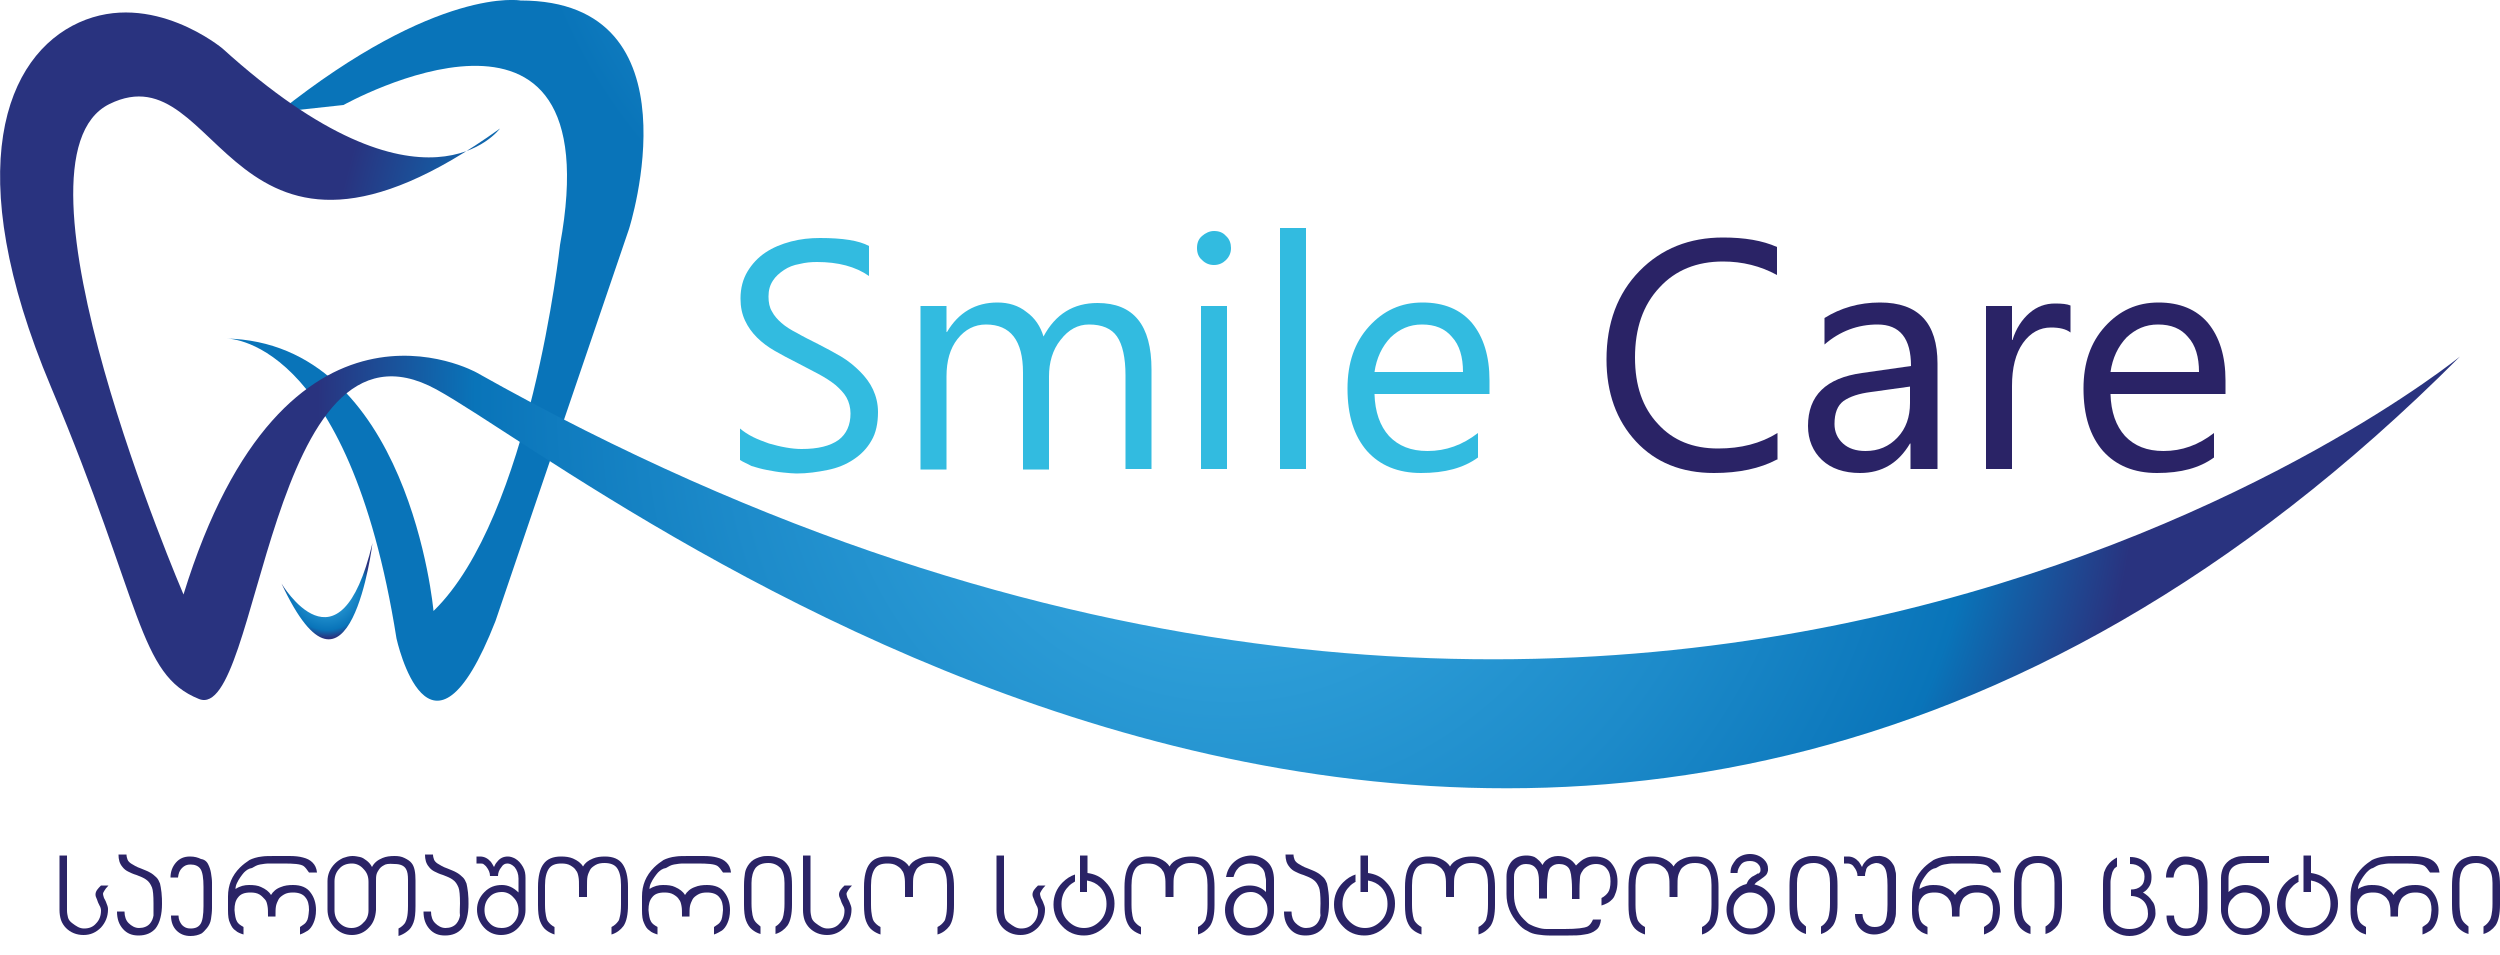 <?xml version="1.0" encoding="utf-8"?>
<!-- Generator: Adobe Illustrator 25.2.1, SVG Export Plug-In . SVG Version: 6.00 Build 0)  -->
<svg version="1.1" id="Layer_1" xmlns="http://www.w3.org/2000/svg" xmlns:xlink="http://www.w3.org/1999/xlink" x="0px" y="0px"
	 viewBox="0 0 500 191" style="enable-background:new 0 0 500 191;" xml:space="preserve">
<style type="text/css">
	.st0{fill:#59C2EF;}
	.st1{fill:#1F264B;}
	.st2{fill:#32BBE0;}
	.st3{fill:#2A2366;}
	.st4{fill:url(#SVGID_1_);}
	.st5{fill:url(#SVGID_2_);}
	.st6{fill:url(#SVGID_3_);}
</style>
<g>
	<path class="st0" d="M473.2,191"/>
	<path class="st1" d="M130.3,27"/>
	<g>
		<path class="st2" d="M148,92v-6.3c0.7,0.6,1.6,1.2,2.6,1.7c1,0.5,2.1,0.9,3.2,1.3c1.1,0.3,2.2,0.6,3.4,0.8
			c1.1,0.2,2.2,0.3,3.1,0.3c3.3,0,5.7-0.6,7.4-1.8c1.6-1.2,2.4-3,2.4-5.3c0-1.2-0.3-2.3-0.8-3.2c-0.5-0.9-1.3-1.7-2.2-2.5
			c-1-0.8-2.1-1.5-3.4-2.2c-1.3-0.7-2.7-1.4-4.2-2.2c-1.6-0.8-3.1-1.6-4.5-2.4c-1.4-0.8-2.6-1.7-3.6-2.7c-1-1-1.8-2.1-2.4-3.4
			c-0.6-1.3-0.9-2.7-0.9-4.4c0-2.1,0.5-3.9,1.4-5.4c0.9-1.5,2.1-2.8,3.6-3.8c1.5-1,3.2-1.7,5.1-2.2c1.9-0.5,3.8-0.7,5.8-0.7
			c4.5,0,7.8,0.5,9.8,1.6v6c-2.7-1.9-6.2-2.8-10.4-2.8c-1.2,0-2.3,0.1-3.5,0.4c-1.2,0.2-2.2,0.6-3.1,1.2c-0.9,0.6-1.7,1.3-2.2,2.1
			c-0.6,0.9-0.9,1.9-0.9,3.2c0,1.2,0.2,2.2,0.7,3c0.4,0.8,1.1,1.6,1.9,2.3c0.8,0.7,1.9,1.4,3.1,2c1.2,0.7,2.6,1.4,4.2,2.2
			c1.6,0.8,3.2,1.7,4.6,2.5c1.5,0.9,2.7,1.9,3.8,3c1.1,1.1,2,2.3,2.6,3.6c0.6,1.3,1,2.8,1,4.5c0,2.2-0.4,4.2-1.3,5.7
			c-0.9,1.6-2.1,2.8-3.6,3.8c-1.5,1-3.2,1.7-5.2,2.1c-2,0.4-4,0.7-6.2,0.7c-0.7,0-1.6-0.1-2.7-0.2c-1.1-0.1-2.1-0.3-3.2-0.5
			c-1.1-0.2-2.1-0.5-3.1-0.8C149.4,92.7,148.6,92.4,148,92z"/>
		<path class="st2" d="M230.3,93.8h-5.2V75.1c0-3.6-0.6-6.2-1.7-7.8c-1.1-1.6-3-2.4-5.6-2.4c-2.2,0-4.1,1-5.7,3.1
			c-1.6,2-2.3,4.5-2.3,7.3v18.6h-5.2V74.5c0-6.4-2.5-9.6-7.4-9.6c-2.3,0-4.2,1-5.7,2.9c-1.5,1.9-2.2,4.4-2.2,7.5v18.6h-5.2V61.2h5.2
			v5.2h0.1c2.3-3.9,5.7-5.9,10.1-5.9c2.2,0,4.2,0.6,5.8,1.9c1.7,1.2,2.8,2.9,3.4,4.9c2.4-4.5,6-6.7,10.8-6.7
			c7.2,0,10.8,4.4,10.8,13.3V93.8z"/>
		<path class="st2" d="M242.8,53c-0.9,0-1.7-0.3-2.4-1c-0.7-0.6-1-1.4-1-2.4c0-1,0.3-1.8,1-2.4c0.7-0.6,1.5-1,2.4-1
			c1,0,1.8,0.3,2.4,1c0.7,0.6,1,1.5,1,2.4c0,0.9-0.3,1.7-1,2.4C244.6,52.6,243.8,53,242.8,53z M245.4,93.8h-5.2V61.2h5.2V93.8z"/>
		<path class="st2" d="M261.2,93.8H256V45.6h5.2V93.8z"/>
		<path class="st2" d="M297.9,78.8h-23c0.1,3.6,1.1,6.4,2.9,8.4c1.9,2,4.4,3,7.7,3c3.7,0,7-1.2,10.1-3.6v4.9
			c-2.9,2.1-6.6,3.1-11.4,3.1c-4.6,0-8.2-1.5-10.8-4.4c-2.6-3-3.9-7.1-3.9-12.5c0-5.1,1.4-9.2,4.3-12.4c2.9-3.2,6.4-4.8,10.7-4.8
			c4.3,0,7.6,1.4,9.9,4.1c2.3,2.8,3.5,6.6,3.5,11.5V78.8z M292.6,74.4c0-3-0.7-5.4-2.2-7c-1.4-1.7-3.4-2.5-6-2.5
			c-2.5,0-4.5,0.9-6.3,2.6c-1.7,1.8-2.8,4.1-3.2,6.9H292.6z"/>
		<path class="st3" d="M355.4,91.9c-3.4,1.8-7.6,2.7-12.6,2.7c-6.5,0-11.7-2.1-15.6-6.3c-3.9-4.2-5.9-9.7-5.9-16.4
			c0-7.3,2.2-13.2,6.6-17.7c4.4-4.5,10-6.7,16.7-6.7c4.3,0,7.9,0.6,10.8,1.9V55c-3.3-1.8-6.9-2.7-10.8-2.7c-5.2,0-9.5,1.7-12.7,5.2
			c-3.3,3.5-4.9,8.2-4.9,14c0,5.6,1.5,10,4.6,13.3c3,3.3,7,4.9,12,4.9c4.6,0,8.5-1,11.9-3.1V91.9z"/>
		<path class="st3" d="M387.3,93.8h-5.2v-5.1H382c-2.3,3.9-5.6,5.9-10,5.9c-3.2,0-5.8-0.9-7.6-2.6s-2.8-4-2.8-6.8
			c0-6.1,3.6-9.6,10.8-10.6l9.8-1.4c0-5.5-2.2-8.3-6.7-8.3c-3.9,0-7.5,1.3-10.6,4v-5.3c3.2-2,6.9-3.1,11.1-3.1
			c7.7,0,11.5,4.1,11.5,12.2V93.8z M382.1,77.3l-7.9,1.1c-2.4,0.3-4.2,0.9-5.5,1.8c-1.2,0.9-1.8,2.4-1.8,4.6c0,1.6,0.6,2.9,1.7,3.9
			c1.1,1,2.6,1.5,4.5,1.5c2.6,0,4.7-0.9,6.4-2.7c1.7-1.8,2.5-4.1,2.5-6.9V77.3z"/>
		<path class="st3" d="M414.1,66.5c-0.9-0.7-2.2-1-3.9-1c-2.2,0-4.1,1-5.6,3.1c-1.5,2.1-2.2,5-2.2,8.6v16.6h-5.2V61.2h5.2V68h0.1
			c0.7-2.3,1.9-4.1,3.4-5.4c1.5-1.3,3.2-1.9,5.1-1.9c1.4,0,2.4,0.1,3.1,0.4V66.5z"/>
		<path class="st3" d="M445.1,78.8h-23c0.1,3.6,1.1,6.4,2.9,8.4c1.9,2,4.4,3,7.7,3c3.7,0,7-1.2,10.1-3.6v4.9
			c-2.9,2.1-6.6,3.1-11.4,3.1c-4.6,0-8.2-1.5-10.8-4.4c-2.6-3-3.9-7.1-3.9-12.5c0-5.1,1.4-9.2,4.3-12.4c2.9-3.2,6.4-4.8,10.7-4.8
			c4.3,0,7.6,1.4,9.9,4.1c2.3,2.8,3.5,6.6,3.5,11.5V78.8z M439.8,74.4c0-3-0.7-5.4-2.2-7c-1.4-1.7-3.4-2.5-6-2.5
			c-2.5,0-4.5,0.9-6.3,2.6c-1.7,1.8-2.8,4.1-3.2,6.9H439.8z"/>
	</g>
	
		<radialGradient id="SVGID_1_" cx="233.088" cy="-41.782" r="108.4" gradientTransform="matrix(1.152 0 0 1.114 -55.774 9.037)" gradientUnits="userSpaceOnUse">
		<stop  offset="0" style="stop-color:#37A9E0"/>
		<stop  offset="0.228" style="stop-color:#30A1DA"/>
		<stop  offset="0.583" style="stop-color:#1D8BCA"/>
		<stop  offset="0.874" style="stop-color:#0974B9"/>
	</radialGradient>
	<path class="st4" d="M55.8,22.4l12.9-1.4c0,0,54-30.2,43.3,28c0,0-5.9,54.4-25.3,73.2c0,0-4.8-53.8-41.6-54.5c0,0,24.5-1,34.2,60
		c0,0,6.6,30.2,19.8-3.5l11.5-33.8l15.2-44.6c0,0,14.6-45.7-21.7-45.7C104.2,0.1,87.6-2.9,55.8,22.4z"/>
	<radialGradient id="SVGID_2_" cx="245.989" cy="80.064" r="182.382" gradientUnits="userSpaceOnUse">
		<stop  offset="0" style="stop-color:#37A9E0"/>
		<stop  offset="0.216" style="stop-color:#30A1DA"/>
		<stop  offset="0.552" style="stop-color:#1D8BCA"/>
		<stop  offset="0.828" style="stop-color:#0974B9"/>
		<stop  offset="1" style="stop-color:#29337F"/>
	</radialGradient>
	<path class="st5" d="M100,25.7c0,0-15.1,20.6-55.5-16c0,0-14.1-11.8-28.7-5.2s-24,29.2-5.6,72.9s17.4,57.5,29.6,62.4
		s13.8-80.4,47.5-61.9S312,251.7,492,71.3c0,0-164.2,134.1-396.7,3.2c0,0-38.3-21.5-58.6,44.4c0,0-37.4-87-14.8-98.1
		S45.4,64.9,100,25.7z"/>
	<radialGradient id="SVGID_3_" cx="65.39" cy="118.225" r="9.362" gradientUnits="userSpaceOnUse">
		<stop  offset="0" style="stop-color:#37A9E0"/>
		<stop  offset="0.216" style="stop-color:#30A1DA"/>
		<stop  offset="0.552" style="stop-color:#1D8BCA"/>
		<stop  offset="0.828" style="stop-color:#0974B9"/>
		<stop  offset="1" style="stop-color:#29337F"/>
	</radialGradient>
	<path class="st6" d="M74.5,108.6c0,0-4.6,37.3-18.2,8.1C56.3,116.7,67.9,136.3,74.5,108.6z"/>
	<g>
		<path class="st3" d="M21.2,180.4c0.1,0.3,0.2,0.5,0.3,0.8c0.1,0.3,0.1,0.5,0.1,0.7c0,1.4-0.5,2.6-1.4,3.6c-1,1-2.1,1.5-3.5,1.5
			c-1.4,0-2.6-0.5-3.5-1.4c-0.4-0.4-0.8-1-1-1.6c-0.2-0.6-0.3-1.3-0.3-2v-10.9h1.5v11c0,0.5,0.1,1,0.2,1.4c0.1,0.4,0.4,0.8,0.8,1.1
			c0.4,0.3,0.8,0.6,1.2,0.8c0.4,0.2,0.8,0.3,1.2,0.3c1,0,1.8-0.3,2.4-1c0.7-0.7,1-1.6,1-2.6c0-0.3-0.1-0.7-0.3-1
			c-0.2-0.4-0.4-0.8-0.5-1.2c-0.2-0.4-0.3-0.7-0.3-1c0-0.3,0.1-0.6,0.3-0.9c0.2-0.3,0.5-0.6,0.8-0.9h1.5c-0.4,0.4-0.7,0.8-0.8,1
			c-0.2,0.3-0.3,0.5-0.3,0.7c0,0.2,0.1,0.4,0.2,0.8C21,179.9,21.1,180.2,21.2,180.4z"/>
		<path class="st3" d="M30.7,180.7c0-1.6-0.1-2.7-0.3-3.2c-0.3-0.7-0.6-1.2-1.2-1.6c-0.4-0.3-1.1-0.6-1.9-0.9
			c-0.7-0.2-1.3-0.5-1.7-0.7c-0.4-0.2-0.8-0.5-1.1-0.9c-0.6-0.7-0.8-1.5-0.8-2.5h1.6c0,0.4,0.1,0.7,0.2,1c0.1,0.3,0.4,0.6,0.7,0.8
			c0.5,0.3,1.1,0.7,2,1c0.7,0.3,1.3,0.5,1.8,0.8c0.4,0.2,0.9,0.6,1.3,1c0.3,0.3,0.5,0.7,0.7,1.2c0.1,0.4,0.2,1,0.3,1.8
			c0.1,0.9,0.1,1.6,0.1,2.3c0,1-0.1,1.9-0.3,2.7c-0.2,0.9-0.6,1.7-1,2.2c-0.8,0.9-1.9,1.4-3.4,1.4c-1.3,0-2.3-0.4-3.1-1.3
			c-0.8-0.9-1.2-2-1.2-3.5h1.5c0,1,0.3,1.8,0.8,2.3c0.6,0.6,1.3,1,2.1,1c0.9,0,1.7-0.3,2.2-0.9c0.4-0.5,0.6-1,0.7-1.6
			C30.7,182.4,30.7,181.6,30.7,180.7z"/>
		<path class="st3" d="M41.7,173c0.2,0.4,0.4,1,0.5,1.6c0.1,0.7,0.2,1.3,0.2,1.9v5.1c0,0.8-0.1,1.5-0.2,2.2
			c-0.1,0.7-0.4,1.3-0.8,1.8c-0.4,0.5-0.8,0.9-1.1,1.1c-0.6,0.3-1.3,0.5-2.2,0.5c-1.2,0-2.1-0.4-2.8-1.1c-0.7-0.7-1.1-1.7-1.1-3h1.5
			c0,0.8,0.3,1.4,0.7,1.9c0.5,0.5,1,0.7,1.7,0.7c1,0,1.6-0.3,2-0.9c0.4-0.6,0.6-1.8,0.6-3.6v-3.8c0-1.8-0.2-3-0.6-3.6
			c-0.4-0.6-1.1-0.9-2-0.9c-0.7,0-1.2,0.2-1.7,0.7c-0.5,0.5-0.7,1.1-0.8,1.9h-1.5c0-1.2,0.4-2.2,1.1-3c0.7-0.8,1.6-1.2,2.8-1.2
			c0.9,0,1.6,0.2,2.2,0.5C40.9,171.9,41.4,172.3,41.7,173z"/>
		<path class="st3" d="M48.8,174.5c-0.2,0.2-0.4,0.5-0.7,0.9c-0.3,0.4-0.5,0.8-0.7,1.2c-0.2,0.4-0.3,0.8-0.3,1.2
			c0.9-0.6,1.8-0.8,2.7-0.8c1,0,1.8,0.1,2.4,0.4c0.9,0.4,1.6,0.9,2,1.6c0.4-0.7,1.1-1.3,2-1.6c0.7-0.3,1.5-0.4,2.4-0.4
			c1.6,0,2.8,0.5,3.5,1.5c0.7,0.9,1.1,2.1,1.1,3.5c0,1.1-0.2,1.9-0.5,2.6c-0.3,0.7-0.7,1.2-1.1,1.5c-0.5,0.3-1,0.6-1.6,0.8v-1.5
			c0.6-0.4,1.1-0.7,1.3-1.1c0.3-0.4,0.4-1.1,0.5-2.3c0-1.1-0.2-1.9-0.7-2.5c-0.5-0.7-1.4-1-2.5-1c-0.7,0-1.3,0.1-1.8,0.4
			c-0.5,0.3-0.9,0.6-1.1,1c-0.2,0.4-0.4,0.8-0.5,1.3c-0.1,0.5-0.1,1.2-0.1,2.1h-1.5c0-0.9,0-1.6-0.1-2.1c-0.1-0.5-0.2-1-0.5-1.3
			s-0.6-0.7-1.1-1c-0.5-0.3-1.1-0.4-1.8-0.4c-1.2,0-2,0.3-2.5,1c-0.5,0.6-0.7,1.4-0.7,2.5c0.1,1.1,0.2,1.8,0.5,2.3
			c0.2,0.4,0.6,0.7,1.3,1.1v1.5c-0.6-0.2-1.2-0.4-1.6-0.8c-0.5-0.3-0.8-0.8-1.1-1.5c-0.3-0.6-0.4-1.4-0.4-2.6l0-2.7
			c0-2.3,0.8-4.2,2.4-5.8c0.6-0.6,1.3-1.1,1.9-1.5c0.6-0.3,1.5-0.6,2.5-0.7c0.6-0.1,1.5-0.1,2.9-0.1c0.3,0,0.5,0,0.8,0
			c0.2,0,0.6,0,1,0c0.4,0,0.6,0,0.8,0c1.1,0,2,0.1,2.7,0.3c0.8,0.2,1.4,0.5,1.9,1c0.5,0.5,0.8,1.1,0.9,2h-1.6
			c-0.4-0.6-0.8-1.1-1.1-1.3c-0.6-0.4-1.9-0.5-4.1-0.5h-2.8c-0.6,0-1.2,0.1-1.8,0.2c-0.6,0.1-1.1,0.4-1.6,0.7
			C49.7,173.7,49.2,174.1,48.8,174.5z"/>
		<path class="st3" d="M76.7,173.1c-0.4,0.2-0.7,0.5-0.9,0.8c-0.2,0.3-0.4,0.6-0.5,1c-0.1,0.4-0.1,0.8-0.1,1.4v5.7
			c-0.1,1.4-0.5,2.6-1.4,3.5c-0.9,1-2.1,1.5-3.4,1.5c-1.4,0-2.5-0.5-3.5-1.5c-0.9-1-1.4-2.2-1.4-3.6v-5.7c0-1.3,0.5-2.5,1.5-3.5
			c0.5-0.5,1-0.8,1.6-1.1c0.6-0.2,1.2-0.4,1.9-0.4c0.5,0,1,0.1,1.5,0.2c0.5,0.1,0.9,0.4,1.3,0.7c0.4,0.3,0.8,0.7,1.1,1.3
			c0.4-0.8,1.1-1.4,2.1-1.8c0.7-0.3,1.5-0.4,2.4-0.4c0.8,0,1.4,0.1,2,0.4c0.6,0.3,1.1,0.6,1.4,1c0.6,0.7,0.8,1.9,0.8,3.5v5.1
			c0,1.4-0.1,2.5-0.4,3.3c-0.3,0.8-0.7,1.4-1.3,1.8c-0.5,0.4-1.1,0.7-1.7,0.9v-1.5c0.6-0.3,1-0.7,1.3-1.1c0.1-0.2,0.3-0.6,0.4-1.1
			c0.1-0.4,0.2-1.2,0.2-2.3V176c0-1-0.1-1.7-0.4-2.2c-0.4-0.7-1.2-1-2.3-1C77.7,172.7,77.1,172.8,76.7,173.1z M73.7,182.1v-5.7
			c0-1.1-0.3-1.9-1-2.6c-0.6-0.7-1.4-1.1-2.3-1.1c-1,0-1.9,0.3-2.5,1c-0.7,0.7-1,1.6-1,2.6v5.7c0,1,0.3,1.9,1,2.6
			c0.7,0.7,1.5,1,2.4,1c1,0,1.8-0.4,2.4-1.1C73.3,184,73.7,183.1,73.7,182.1z"/>
		<path class="st3" d="M92,180.7c0-1.6-0.1-2.7-0.3-3.2c-0.3-0.7-0.6-1.2-1.2-1.6c-0.4-0.3-1.1-0.6-1.9-0.9
			c-0.7-0.2-1.3-0.5-1.7-0.7c-0.4-0.2-0.8-0.5-1.1-0.9c-0.6-0.7-0.8-1.5-0.8-2.5h1.6c0,0.4,0.1,0.7,0.2,1c0.1,0.3,0.4,0.6,0.7,0.8
			c0.5,0.3,1.1,0.7,2,1c0.7,0.3,1.3,0.5,1.8,0.8c0.4,0.2,0.9,0.6,1.3,1c0.3,0.3,0.5,0.7,0.7,1.2c0.1,0.4,0.2,1,0.3,1.8
			c0.1,0.9,0.1,1.6,0.1,2.3c0,1-0.1,1.9-0.3,2.7c-0.2,0.9-0.6,1.7-1,2.2c-0.8,0.9-1.9,1.4-3.4,1.4c-1.3,0-2.3-0.4-3.1-1.3
			c-0.8-0.9-1.2-2-1.2-3.5h1.5c0,1,0.3,1.8,0.8,2.3c0.6,0.6,1.3,1,2.1,1c0.9,0,1.7-0.3,2.2-0.9c0.4-0.5,0.6-1,0.7-1.6
			C91.9,182.4,92,181.6,92,180.7z"/>
		<path class="st3" d="M101.5,172.7c-0.5,0-0.9,0.2-1.2,0.7c-0.5,0.6-0.7,1.2-0.7,1.8H98c0-0.7-0.3-1.3-0.7-1.8
			c-0.1-0.2-0.3-0.3-0.5-0.5c-0.2-0.2-0.5-0.2-0.7-0.2h-0.8v-1.4H96c0.9,0,1.6,0.4,2.2,1.1c0.2,0.3,0.4,0.6,0.6,1
			c0.2-0.4,0.3-0.7,0.6-1c0.6-0.8,1.3-1.1,2.2-1.1c0.5,0,1,0.2,1.4,0.4c0.7,0.4,1.2,1,1.6,1.7c0.4,0.7,0.5,1.4,0.5,2.2v6.4
			c0,1.3-0.5,2.5-1.4,3.5c-0.9,1-2.1,1.5-3.5,1.5c-1.3,0-2.5-0.5-3.4-1.5c-0.9-1-1.4-2.2-1.4-3.6c0-1.3,0.5-2.5,1.5-3.5
			c1-1,2.1-1.4,3.5-1.4c1.2,0,2.3,0.5,3.3,1.5v-2.8c0-0.9-0.3-1.7-0.8-2.3C102.4,172.9,101.9,172.7,101.5,172.7z M103.7,182.1
			c0-1.1-0.3-1.9-1-2.6c-0.6-0.7-1.4-1.1-2.3-1.1c-1,0-1.9,0.3-2.5,1c-0.7,0.7-1,1.6-1,2.6c0,1,0.3,1.9,1,2.6c0.6,0.7,1.5,1,2.4,1
			c1,0,1.8-0.3,2.4-1C103.3,184,103.7,183.1,103.7,182.1z"/>
		<path class="st3" d="M115.8,179.5v-2c0-0.9,0-1.6-0.1-2.1c-0.1-0.5-0.2-1-0.5-1.3c-0.2-0.4-0.6-0.7-1.1-1
			c-0.5-0.3-1.1-0.4-1.8-0.4c-1.2,0-2,0.3-2.5,1c-0.5,0.7-0.8,1.8-0.8,3.4v3.8c0,1.1,0.1,1.8,0.2,2.3c0.1,0.5,0.2,0.8,0.4,1.1
			c0.3,0.4,0.7,0.8,1.3,1.1v1.5c-0.6-0.2-1.2-0.5-1.7-0.9c-0.5-0.4-0.9-1-1.2-1.8c-0.3-0.8-0.4-1.9-0.4-3.2v-3.6
			c0-2.1,0.4-3.7,1.1-4.6c0.7-1,1.9-1.5,3.5-1.5c0.9,0,1.7,0.1,2.4,0.4c0.9,0.4,1.6,0.9,2,1.6c0.4-0.7,1-1.2,2-1.6
			c0.7-0.3,1.5-0.4,2.4-0.4c1.6,0,2.8,0.5,3.5,1.5c0.7,1,1.1,2.5,1.1,4.6v3.6c0,1.9-0.3,3.3-0.9,4.2c-0.6,0.8-1.4,1.4-2.4,1.7v-1.5
			c0.6-0.3,1-0.7,1.3-1.1c0.2-0.2,0.3-0.6,0.4-1.1c0.1-0.4,0.2-1.2,0.2-2.3V177c0-1.6-0.3-2.7-0.8-3.4c-0.5-0.7-1.4-1-2.5-1
			c-0.7,0-1.3,0.1-1.8,0.4c-0.5,0.3-0.9,0.6-1.1,1c-0.2,0.4-0.4,0.8-0.5,1.3c-0.1,0.5-0.1,1.2-0.1,2.1v2H115.8z"/>
		<path class="st3" d="M131.6,174.5c-0.2,0.2-0.4,0.5-0.7,0.9c-0.3,0.4-0.5,0.8-0.7,1.2c-0.2,0.4-0.3,0.8-0.3,1.2
			c0.9-0.6,1.8-0.8,2.7-0.8c1,0,1.8,0.1,2.4,0.4c0.9,0.4,1.6,0.9,2,1.6c0.4-0.7,1.1-1.3,2-1.6c0.7-0.3,1.5-0.4,2.4-0.4
			c1.6,0,2.8,0.5,3.5,1.5c0.7,0.9,1.1,2.1,1.1,3.5c0,1.1-0.2,1.9-0.5,2.6c-0.3,0.7-0.7,1.2-1.1,1.5c-0.5,0.3-1,0.6-1.6,0.8v-1.5
			c0.6-0.4,1.1-0.7,1.3-1.1c0.3-0.4,0.4-1.1,0.5-2.3c0-1.1-0.2-1.9-0.7-2.5c-0.5-0.7-1.4-1-2.5-1c-0.7,0-1.3,0.1-1.8,0.4
			c-0.5,0.3-0.9,0.6-1.1,1c-0.2,0.4-0.4,0.8-0.5,1.3c-0.1,0.5-0.1,1.2-0.1,2.1h-1.5c0-0.9,0-1.6-0.1-2.1c-0.1-0.5-0.2-1-0.5-1.3
			c-0.2-0.4-0.6-0.7-1.1-1c-0.5-0.3-1.1-0.4-1.8-0.4c-1.2,0-2,0.3-2.5,1c-0.5,0.6-0.7,1.4-0.7,2.5c0.1,1.1,0.2,1.8,0.5,2.3
			c0.2,0.4,0.6,0.7,1.3,1.1v1.5c-0.6-0.2-1.2-0.4-1.6-0.8c-0.5-0.3-0.8-0.8-1.1-1.5c-0.3-0.6-0.4-1.4-0.4-2.6l0-2.7
			c0-2.3,0.8-4.2,2.4-5.8c0.6-0.6,1.3-1.1,1.9-1.5c0.6-0.3,1.5-0.6,2.5-0.7c0.6-0.1,1.5-0.1,2.9-0.1c0.3,0,0.5,0,0.8,0
			c0.2,0,0.6,0,1,0c0.4,0,0.6,0,0.8,0c1.1,0,2,0.1,2.7,0.3c0.8,0.2,1.4,0.5,1.9,1c0.5,0.5,0.8,1.1,0.9,2h-1.6
			c-0.4-0.6-0.8-1.1-1.1-1.3c-0.6-0.4-1.9-0.5-4.1-0.5h-2.8c-0.6,0-1.2,0.1-1.8,0.2c-0.6,0.1-1.1,0.4-1.6,0.7
			C132.5,173.7,132,174.1,131.6,174.5z"/>
		<path class="st3" d="M156,171.7c0.7,0.3,1.2,0.8,1.6,1.4c0.3,0.4,0.4,0.9,0.6,1.5c0.1,0.5,0.2,1.3,0.2,2.5v3.8
			c0,1.9-0.3,3.3-0.9,4.2c-0.6,0.8-1.4,1.4-2.4,1.7v-1.5c0.5-0.3,0.9-0.7,1.2-1.2c0.2-0.3,0.3-0.6,0.4-1.1c0.1-0.5,0.2-1.2,0.2-2.3
			v-4.1c0-1.4-0.3-2.4-0.8-3c-0.6-0.6-1.4-1-2.4-1c-1.2,0-2,0.3-2.6,1c-0.5,0.7-0.8,1.7-0.8,3v4.1c0,1,0.1,1.7,0.2,2.3
			c0.1,0.4,0.2,0.8,0.4,1.1c0.1,0.2,0.3,0.4,0.5,0.6c0.2,0.2,0.5,0.4,0.7,0.6v1.5c-0.7-0.2-1.2-0.5-1.7-0.9c-0.5-0.4-0.9-1-1.2-1.8
			c-0.3-0.8-0.4-1.9-0.4-3.2v-3.8c0-1,0.1-1.9,0.2-2.5c0.1-0.6,0.3-1,0.6-1.5c0.4-0.6,0.9-1.1,1.6-1.4c0.4-0.2,0.8-0.3,1.2-0.4
			c0.4-0.1,0.8-0.1,1.2-0.1c0.3,0,0.7,0,1.2,0.1C155.2,171.4,155.6,171.5,156,171.7z"/>
		<path class="st3" d="M169.9,180.4c0.1,0.3,0.2,0.5,0.3,0.8c0.1,0.3,0.1,0.5,0.1,0.7c0,1.4-0.5,2.6-1.4,3.6c-1,1-2.1,1.5-3.5,1.5
			c-1.4,0-2.6-0.5-3.5-1.4c-0.4-0.4-0.8-1-1-1.6c-0.2-0.6-0.3-1.3-0.3-2v-10.9h1.5v11c0,0.5,0.1,1,0.2,1.4c0.1,0.4,0.4,0.8,0.8,1.1
			c0.4,0.3,0.8,0.6,1.2,0.8c0.4,0.2,0.8,0.3,1.2,0.3c1,0,1.8-0.3,2.4-1c0.7-0.7,1-1.6,1-2.6c0-0.3-0.1-0.7-0.3-1
			c-0.2-0.4-0.4-0.8-0.5-1.2c-0.2-0.4-0.3-0.7-0.3-1c0-0.3,0.1-0.6,0.3-0.9c0.2-0.3,0.5-0.6,0.8-0.9h1.5c-0.4,0.4-0.7,0.8-0.8,1
			c-0.2,0.3-0.3,0.5-0.3,0.7c0,0.2,0.1,0.4,0.2,0.8C169.7,179.9,169.8,180.2,169.9,180.4z"/>
		<path class="st3" d="M181,179.5v-2c0-0.9,0-1.6-0.1-2.1c-0.1-0.5-0.2-1-0.5-1.3c-0.2-0.4-0.6-0.7-1.1-1c-0.5-0.3-1.1-0.4-1.8-0.4
			c-1.2,0-2,0.3-2.5,1c-0.5,0.7-0.8,1.8-0.8,3.4v3.8c0,1.1,0.1,1.8,0.2,2.3c0.1,0.5,0.2,0.8,0.4,1.1c0.3,0.4,0.7,0.8,1.3,1.1v1.5
			c-0.6-0.2-1.2-0.5-1.7-0.9c-0.5-0.4-0.9-1-1.2-1.8c-0.3-0.8-0.4-1.9-0.4-3.2v-3.6c0-2.1,0.4-3.7,1.1-4.6c0.7-1,1.9-1.5,3.5-1.5
			c0.9,0,1.7,0.1,2.4,0.4c0.9,0.4,1.6,0.9,2,1.6c0.4-0.7,1-1.2,2-1.6c0.7-0.3,1.5-0.4,2.4-0.4c1.6,0,2.8,0.5,3.5,1.5
			c0.7,1,1.1,2.5,1.1,4.6v3.6c0,1.9-0.3,3.3-0.9,4.2c-0.6,0.8-1.4,1.4-2.4,1.7v-1.5c0.6-0.3,1-0.7,1.3-1.1c0.2-0.2,0.3-0.6,0.4-1.1
			c0.1-0.4,0.2-1.2,0.2-2.3V177c0-1.6-0.3-2.7-0.8-3.4c-0.5-0.7-1.4-1-2.5-1c-0.7,0-1.3,0.1-1.8,0.4c-0.5,0.3-0.9,0.6-1.1,1
			c-0.2,0.4-0.4,0.8-0.5,1.3s-0.1,1.2-0.1,2.1v2H181z"/>
		<path class="st3" d="M208.6,180.4c0.1,0.3,0.2,0.5,0.3,0.8c0.1,0.3,0.1,0.5,0.1,0.7c0,1.4-0.5,2.6-1.4,3.6c-1,1-2.1,1.5-3.5,1.5
			c-1.4,0-2.6-0.5-3.5-1.4c-0.4-0.4-0.8-1-1-1.6c-0.2-0.6-0.3-1.3-0.3-2v-10.9h1.5v11c0,0.5,0.1,1,0.2,1.4c0.1,0.4,0.4,0.8,0.8,1.1
			c0.4,0.3,0.8,0.6,1.2,0.8c0.4,0.2,0.8,0.3,1.2,0.3c1,0,1.8-0.3,2.4-1c0.7-0.7,1-1.6,1-2.6c0-0.3-0.1-0.7-0.3-1
			c-0.2-0.4-0.4-0.8-0.5-1.2c-0.2-0.4-0.3-0.7-0.3-1c0-0.3,0.1-0.6,0.3-0.9c0.2-0.3,0.5-0.6,0.8-0.9h1.5c-0.4,0.4-0.7,0.8-0.8,1
			c-0.2,0.3-0.3,0.5-0.3,0.7c0,0.2,0.1,0.4,0.2,0.8C208.4,179.9,208.5,180.2,208.6,180.4z"/>
		<path class="st3" d="M215,176.3c-0.5,0.3-1,0.6-1.4,1.1c-0.9,0.9-1.3,2.1-1.3,3.4c0,1.4,0.4,2.5,1.3,3.4c0.9,0.9,1.9,1.4,3.2,1.4
			c1.3,0,2.3-0.5,3.2-1.4c0.9-0.9,1.3-2.1,1.3-3.4c0-1.4-0.4-2.5-1.3-3.4c-0.7-0.7-1.5-1.1-2.6-1.3v2.3H216v-7.3h1.5v3.5
			c1.4,0.2,2.6,0.7,3.6,1.8c1.2,1.2,1.8,2.7,1.8,4.3c0,1.8-0.6,3.3-1.8,4.5c-1.2,1.2-2.6,1.9-4.3,1.9c-1.7,0-3.2-0.6-4.3-1.8
			c-1.2-1.2-1.8-2.7-1.8-4.4c0-1.7,0.6-3.2,1.8-4.4c0.8-0.8,1.6-1.3,2.5-1.6V176.3z"/>
		<path class="st3" d="M233.1,179.5v-2c0-0.9,0-1.6-0.1-2.1c-0.1-0.5-0.2-1-0.5-1.3c-0.2-0.4-0.6-0.7-1.1-1
			c-0.5-0.3-1.1-0.4-1.8-0.4c-1.2,0-2,0.3-2.5,1c-0.5,0.7-0.8,1.8-0.8,3.4v3.8c0,1.1,0.1,1.8,0.2,2.3c0.1,0.5,0.2,0.8,0.4,1.1
			c0.3,0.4,0.7,0.8,1.3,1.1v1.5c-0.6-0.2-1.2-0.5-1.7-0.9c-0.5-0.4-0.9-1-1.2-1.8c-0.3-0.8-0.4-1.9-0.4-3.2v-3.6
			c0-2.1,0.4-3.7,1.1-4.6c0.7-1,1.9-1.5,3.5-1.5c0.9,0,1.7,0.1,2.4,0.4c0.9,0.4,1.6,0.9,2,1.6c0.4-0.7,1-1.2,2-1.6
			c0.7-0.3,1.5-0.4,2.4-0.4c1.6,0,2.8,0.5,3.5,1.5c0.7,1,1.1,2.5,1.1,4.6v3.6c0,1.9-0.3,3.3-0.9,4.2c-0.6,0.8-1.4,1.4-2.4,1.7v-1.5
			c0.6-0.3,1-0.7,1.3-1.1c0.2-0.2,0.3-0.6,0.4-1.1c0.1-0.4,0.2-1.2,0.2-2.3V177c0-1.6-0.3-2.7-0.8-3.4c-0.5-0.7-1.4-1-2.5-1
			c-0.7,0-1.3,0.1-1.8,0.4c-0.5,0.3-0.9,0.6-1.1,1c-0.2,0.4-0.4,0.8-0.5,1.3c-0.1,0.5-0.1,1.2-0.1,2.1v2H233.1z"/>
		<path class="st3" d="M246.7,175.4h-1.5c0.2-1.1,0.6-2,1.4-2.8c0.9-0.9,2-1.4,3.5-1.5c1.4,0,2.6,0.5,3.5,1.4
			c0.4,0.4,0.7,0.9,0.9,1.5c0.2,0.6,0.3,1.3,0.3,2v6.1c0,0.7-0.1,1.3-0.4,1.9c-0.2,0.6-0.6,1.1-1.1,1.6c-0.9,1-2.1,1.5-3.5,1.5
			c-1.3,0-2.5-0.5-3.4-1.5c-0.9-1-1.4-2.2-1.4-3.6c0-1.4,0.5-2.6,1.4-3.5c1-0.9,2.1-1.4,3.5-1.4c1.3,0,2.4,0.4,3.3,1.3v-2.2
			c0-0.2,0-0.5-0.1-0.8c-0.1-0.4-0.1-0.6-0.1-0.6c-0.1-0.5-0.3-0.9-0.6-1.2c-0.3-0.3-0.7-0.6-1-0.7c-0.4-0.1-0.9-0.2-1.4-0.2
			c-0.5,0-0.9,0.1-1.4,0.3c-0.5,0.2-0.8,0.4-1.1,0.8C247.2,174.1,246.9,174.7,246.7,175.4z M253.5,182.1c0-1.1-0.3-1.9-1-2.6
			c-0.6-0.7-1.4-1.1-2.3-1.1c-1,0-1.9,0.3-2.5,1c-0.7,0.7-1,1.6-1,2.6c0,1,0.3,1.9,1,2.6c0.6,0.7,1.5,1,2.4,1c1,0,1.8-0.3,2.4-1
			C253.1,184,253.5,183.1,253.5,182.1z"/>
		<path class="st3" d="M264.1,180.7c0-1.6-0.1-2.7-0.3-3.2c-0.3-0.7-0.6-1.2-1.2-1.6c-0.4-0.3-1.1-0.6-1.9-0.9
			c-0.7-0.2-1.3-0.5-1.7-0.7c-0.4-0.2-0.8-0.5-1.1-0.9c-0.6-0.7-0.8-1.5-0.8-2.5h1.6c0,0.4,0.1,0.7,0.2,1c0.1,0.3,0.4,0.6,0.7,0.8
			c0.5,0.3,1.1,0.7,2,1c0.7,0.3,1.3,0.5,1.8,0.8c0.4,0.2,0.9,0.6,1.3,1c0.3,0.3,0.5,0.7,0.7,1.2c0.1,0.4,0.2,1,0.3,1.8
			s0.1,1.6,0.1,2.3c0,1-0.1,1.9-0.3,2.7c-0.2,0.9-0.6,1.7-1,2.2c-0.8,0.9-1.9,1.4-3.4,1.4c-1.3,0-2.3-0.4-3.1-1.3
			c-0.8-0.9-1.2-2-1.2-3.5h1.5c0,1,0.3,1.8,0.8,2.3c0.6,0.6,1.3,1,2.1,1c0.9,0,1.7-0.3,2.2-0.9c0.4-0.5,0.6-1,0.7-1.6
			C264,182.4,264.1,181.6,264.1,180.7z"/>
		<path class="st3" d="M271.2,176.3c-0.5,0.3-1,0.6-1.4,1.1c-0.9,0.9-1.3,2.1-1.3,3.4c0,1.4,0.4,2.5,1.3,3.4
			c0.9,0.9,1.9,1.4,3.2,1.4c1.3,0,2.3-0.5,3.2-1.4c0.9-0.9,1.3-2.1,1.3-3.4c0-1.4-0.4-2.5-1.3-3.4c-0.7-0.7-1.5-1.1-2.6-1.3v2.3
			h-1.5v-7.3h1.5v3.5c1.4,0.2,2.6,0.7,3.6,1.8c1.2,1.2,1.8,2.7,1.8,4.3c0,1.8-0.6,3.3-1.8,4.5c-1.2,1.2-2.6,1.9-4.3,1.9
			c-1.7,0-3.2-0.6-4.3-1.8c-1.2-1.2-1.8-2.7-1.8-4.4c0-1.7,0.6-3.2,1.8-4.4c0.8-0.8,1.6-1.3,2.5-1.6V176.3z"/>
		<path class="st3" d="M289.2,179.5v-2c0-0.9,0-1.6-0.1-2.1c-0.1-0.5-0.2-1-0.5-1.3c-0.2-0.4-0.6-0.7-1.1-1
			c-0.5-0.3-1.1-0.4-1.8-0.4c-1.2,0-2,0.3-2.5,1c-0.5,0.7-0.8,1.8-0.8,3.4v3.8c0,1.1,0.1,1.8,0.2,2.3c0.1,0.5,0.2,0.8,0.4,1.1
			c0.3,0.4,0.7,0.8,1.3,1.1v1.5c-0.6-0.2-1.2-0.5-1.7-0.9c-0.5-0.4-0.9-1-1.2-1.8c-0.3-0.8-0.4-1.9-0.4-3.2v-3.6
			c0-2.1,0.4-3.7,1.1-4.6c0.7-1,1.9-1.5,3.5-1.5c0.9,0,1.7,0.1,2.4,0.4c0.9,0.4,1.6,0.9,2,1.6c0.4-0.7,1-1.2,2-1.6
			c0.7-0.3,1.5-0.4,2.4-0.4c1.6,0,2.8,0.5,3.5,1.5c0.7,1,1.1,2.5,1.1,4.6v3.6c0,1.9-0.3,3.3-0.9,4.2c-0.6,0.8-1.4,1.4-2.4,1.7v-1.5
			c0.6-0.3,1-0.7,1.3-1.1c0.2-0.2,0.3-0.6,0.4-1.1c0.1-0.4,0.2-1.2,0.2-2.3V177c0-1.6-0.3-2.7-0.8-3.4c-0.5-0.7-1.4-1-2.5-1
			c-0.7,0-1.3,0.1-1.8,0.4c-0.5,0.3-0.9,0.6-1.1,1c-0.2,0.4-0.4,0.8-0.5,1.3s-0.1,1.2-0.1,2.1v2H289.2z"/>
		<path class="st3" d="M307.9,172.2c0.2,0.2,0.4,0.5,0.6,0.8c0.2-0.4,0.5-0.8,0.8-1c0.6-0.5,1.4-0.8,2.3-0.8c0.8,0,1.5,0.2,2.1,0.5
			c0.6,0.3,1.1,0.8,1.5,1.4c0.7-0.7,1.3-1.2,1.8-1.4c0.5-0.3,1.2-0.4,1.9-0.4c1.6,0,2.8,0.5,3.5,1.5c0.3,0.4,0.6,0.9,0.8,1.5
			c0.2,0.6,0.3,1.3,0.3,2c0,0.8-0.1,1.5-0.3,2.1c-0.2,0.6-0.4,1.1-0.7,1.4c-0.3,0.3-0.6,0.6-1,0.8c-0.4,0.2-0.8,0.4-1.2,0.5v-1.5
			c0.6-0.3,1-0.7,1.3-1.1c0.3-0.4,0.5-1.2,0.5-2.2c0-1.1-0.2-1.9-0.7-2.5c-0.5-0.7-1.3-1-2.2-1c-0.5,0-1.1,0.1-1.6,0.4
			c-0.5,0.3-0.9,0.6-1.1,1c-0.3,0.4-0.5,0.9-0.5,1.3c0,0.4-0.1,1.1-0.1,2.2v2.1h-1.5v-2.1c0-1.2-0.1-2.1-0.2-2.8
			c-0.1-0.5-0.2-0.9-0.4-1.2c-0.4-0.6-1.1-0.9-2-0.9c-0.7,0-1.2,0.2-1.7,0.7c-0.2,0.2-0.4,0.7-0.5,1.3c-0.1,0.6-0.2,1.6-0.2,2.8
			l0,2.1h-1.6v-2c0-1.3,0-2.2-0.1-2.7c-0.1-0.5-0.2-1-0.5-1.3c-0.4-0.6-1.1-0.9-2-0.9c-0.7,0-1.2,0.2-1.7,0.7
			c-0.5,0.5-0.7,1.1-0.7,1.9v3.6c0,1.9,0.6,3.5,1.9,4.8c0.6,0.6,1,1,1.3,1.1c0.4,0.2,0.8,0.4,1.5,0.6c0.6,0.2,1.2,0.3,1.8,0.3h3.6
			c2.5,0,4-0.2,4.6-0.5c0.4-0.2,0.8-0.7,1.1-1.4h1.6c-0.1,0.9-0.4,1.7-1,2.1c-0.6,0.5-1.4,0.8-2.3,0.9c-1,0.2-2.1,0.2-3.2,0.2h-3.9
			c-0.8,0-1.6-0.1-2.3-0.2c-0.7-0.1-1.4-0.3-2-0.7c-0.7-0.3-1.3-0.8-1.9-1.5c-1.5-1.7-2.3-3.6-2.3-5.9v-3.5c0-1.2,0.4-2.3,1.1-3.1
			c0.7-0.7,1.6-1.1,2.9-1.1c0.6,0,1.1,0.1,1.6,0.3C307.1,171.5,307.5,171.8,307.9,172.2z"/>
		<path class="st3" d="M333.9,179.5v-2c0-0.9,0-1.6-0.1-2.1c-0.1-0.5-0.2-1-0.5-1.3c-0.2-0.4-0.6-0.7-1.1-1
			c-0.5-0.3-1.1-0.4-1.8-0.4c-1.2,0-2,0.3-2.5,1c-0.5,0.7-0.8,1.8-0.8,3.4v3.8c0,1.1,0.1,1.8,0.2,2.3c0.1,0.5,0.2,0.8,0.4,1.1
			c0.3,0.4,0.7,0.8,1.3,1.1v1.5c-0.6-0.2-1.2-0.5-1.7-0.9c-0.5-0.4-0.9-1-1.2-1.8c-0.3-0.8-0.4-1.9-0.4-3.2v-3.6
			c0-2.1,0.4-3.7,1.1-4.6c0.7-1,1.9-1.5,3.5-1.5c0.9,0,1.7,0.1,2.4,0.4c0.9,0.4,1.6,0.9,2,1.6c0.4-0.7,1-1.2,2-1.6
			c0.7-0.3,1.5-0.4,2.4-0.4c1.6,0,2.8,0.5,3.5,1.5c0.7,1,1.1,2.5,1.1,4.6v3.6c0,1.9-0.3,3.3-0.9,4.2c-0.6,0.8-1.4,1.4-2.4,1.7v-1.5
			c0.6-0.3,1-0.7,1.3-1.1c0.2-0.2,0.3-0.6,0.4-1.1c0.1-0.4,0.2-1.2,0.2-2.3V177c0-1.6-0.3-2.7-0.8-3.4c-0.5-0.7-1.4-1-2.5-1
			c-0.7,0-1.3,0.1-1.8,0.4c-0.5,0.3-0.9,0.6-1.1,1c-0.2,0.4-0.4,0.8-0.5,1.3s-0.1,1.2-0.1,2.1v2H333.9z"/>
		<path class="st3" d="M352,174.4c0.1-0.1,0.1-0.3,0.1-0.5c0-0.3-0.1-0.7-0.4-1c-0.4-0.5-1-0.7-1.7-0.7c-0.8,0-1.4,0.2-1.8,0.7
			c-0.4,0.5-0.7,1.1-0.7,1.7h-1.4c0-0.6,0.1-1.1,0.3-1.5c0.2-0.4,0.5-0.8,0.8-1.2c0.7-0.7,1.7-1.1,2.8-1.1c1.1,0,2.1,0.4,2.8,1.1
			c0.6,0.6,0.8,1.2,0.8,1.8c0,0.1,0,0.2,0,0.4c-0.1,0.5-0.3,0.9-0.6,1.1c-0.3,0.3-0.7,0.5-1.2,0.9c-0.5,0.3-0.8,0.6-0.9,0.8
			c0.5,0.1,1,0.3,1.4,0.5c0.4,0.2,0.8,0.5,1.2,0.9c1,1,1.5,2.1,1.5,3.5c0,1.4-0.5,2.6-1.4,3.6c-1,1-2.1,1.5-3.4,1.5
			c-1.4,0-2.5-0.5-3.5-1.5c-1-1-1.4-2.2-1.4-3.5c0-1.4,0.5-2.6,1.4-3.6c0.8-0.8,1.7-1.3,2.6-1.5c0.2-0.4,0.3-0.7,0.6-1
			c0.2-0.2,0.5-0.5,0.8-0.6c0.3-0.2,0.6-0.3,0.8-0.5C351.7,174.8,351.9,174.6,352,174.4z M346.7,182.1c0,1,0.3,1.9,1,2.6
			c0.6,0.7,1.5,1,2.4,1c1,0,1.8-0.3,2.4-1c0.7-0.7,1-1.6,1-2.6c0-1.1-0.3-1.9-1-2.6c-0.7-0.7-1.5-1-2.5-1c-0.9,0-1.7,0.4-2.3,1.1
			C347.1,180.2,346.7,181,346.7,182.1z"/>
		<path class="st3" d="M365.1,171.7c0.7,0.3,1.2,0.8,1.6,1.4c0.3,0.4,0.4,0.9,0.6,1.5c0.1,0.5,0.2,1.3,0.2,2.5v3.8
			c0,1.9-0.3,3.3-0.9,4.2c-0.6,0.8-1.4,1.4-2.4,1.7v-1.5c0.5-0.3,0.9-0.7,1.2-1.2c0.2-0.3,0.3-0.6,0.4-1.1c0.1-0.5,0.2-1.2,0.2-2.3
			v-4.1c0-1.4-0.3-2.4-0.8-3c-0.6-0.6-1.4-1-2.4-1c-1.2,0-2,0.3-2.6,1c-0.5,0.7-0.8,1.7-0.8,3v4.1c0,1,0.1,1.7,0.2,2.3
			c0.1,0.4,0.2,0.8,0.4,1.1c0.1,0.2,0.3,0.4,0.5,0.6c0.2,0.2,0.5,0.4,0.7,0.6v1.5c-0.7-0.2-1.2-0.5-1.7-0.9c-0.5-0.4-0.9-1-1.2-1.8
			c-0.3-0.8-0.4-1.9-0.4-3.2v-3.8c0-1,0.1-1.9,0.2-2.5c0.1-0.6,0.3-1,0.6-1.5c0.4-0.6,0.9-1.1,1.6-1.4c0.4-0.2,0.8-0.3,1.2-0.4
			s0.8-0.1,1.2-0.1c0.3,0,0.7,0,1.2,0.1C364.3,171.4,364.7,171.5,365.1,171.7z"/>
		<path class="st3" d="M377.2,171.5c0.6,0.3,1.1,0.8,1.5,1.5c0.2,0.3,0.3,0.8,0.4,1.3c0.1,0.3,0.1,0.6,0.1,0.9c0,0.3,0,0.7,0,1.2
			v5.1c0,1,0,1.7-0.2,2.2c-0.1,0.5-0.2,1-0.5,1.3c-0.4,0.7-0.9,1.1-1.5,1.4c-0.7,0.3-1.4,0.5-2.1,0.5c-1.2,0-2.1-0.4-2.8-1.1
			c-0.7-0.7-1.1-1.7-1.1-3h1.5c0,0.8,0.3,1.4,0.7,1.9c0.5,0.5,1,0.7,1.7,0.7c1,0,1.6-0.3,2-0.9c0.4-0.6,0.6-1.8,0.6-3.6v-3.8
			c0-1.8-0.2-3-0.6-3.6c-0.4-0.6-1-0.9-1.6-0.9c-0.3,0-0.6,0.1-0.9,0.2c-0.3,0.1-0.5,0.3-0.8,0.5c-0.2,0.2-0.4,0.5-0.4,0.8
			c-0.1,0.3-0.2,0.6-0.2,1.1h-1.5c0-0.7-0.3-1.3-0.7-1.8c-0.1-0.2-0.3-0.4-0.5-0.5c-0.2-0.1-0.5-0.2-0.7-0.2h-0.8v-1.4h0.8
			c0.9,0,1.6,0.4,2.2,1.1c0.2,0.3,0.4,0.6,0.6,1c0.2-0.5,0.4-0.8,0.6-1c0.3-0.4,0.7-0.7,1.1-0.9c0.4-0.2,0.8-0.3,1.4-0.3
			C376,171.1,376.7,171.3,377.2,171.5z"/>
		<path class="st3" d="M385.6,174.5c-0.2,0.2-0.4,0.5-0.7,0.9c-0.3,0.4-0.5,0.8-0.7,1.2s-0.3,0.8-0.3,1.2c0.9-0.6,1.8-0.8,2.7-0.8
			c1,0,1.8,0.1,2.4,0.4c0.9,0.4,1.6,0.9,2,1.6c0.4-0.7,1.1-1.3,2-1.6c0.7-0.3,1.5-0.4,2.4-0.4c1.6,0,2.8,0.5,3.5,1.5
			c0.7,0.9,1.1,2.1,1.1,3.5c0,1.1-0.2,1.9-0.5,2.6c-0.3,0.7-0.7,1.2-1.1,1.5c-0.5,0.3-1,0.6-1.6,0.8v-1.5c0.6-0.4,1.1-0.7,1.3-1.1
			c0.3-0.4,0.4-1.1,0.5-2.3c0-1.1-0.2-1.9-0.7-2.5c-0.5-0.7-1.4-1-2.5-1c-0.7,0-1.3,0.1-1.8,0.4c-0.5,0.3-0.9,0.6-1.1,1
			c-0.2,0.4-0.4,0.8-0.5,1.3c-0.1,0.5-0.1,1.2-0.1,2.1h-1.5c0-0.9,0-1.6-0.1-2.1c-0.1-0.5-0.2-1-0.5-1.3c-0.2-0.4-0.6-0.7-1.1-1
			c-0.5-0.3-1.1-0.4-1.8-0.4c-1.2,0-2,0.3-2.5,1c-0.5,0.6-0.7,1.4-0.7,2.5c0.1,1.1,0.2,1.8,0.5,2.3c0.2,0.4,0.6,0.7,1.3,1.1v1.5
			c-0.6-0.2-1.2-0.4-1.6-0.8c-0.5-0.3-0.8-0.8-1.1-1.5c-0.3-0.6-0.4-1.4-0.4-2.6l0-2.7c0-2.3,0.8-4.2,2.4-5.8
			c0.6-0.6,1.3-1.1,1.9-1.5c0.6-0.3,1.5-0.6,2.5-0.7c0.6-0.1,1.5-0.1,2.9-0.1c0.3,0,0.5,0,0.8,0c0.2,0,0.6,0,1,0c0.4,0,0.6,0,0.8,0
			c1.1,0,2,0.1,2.7,0.3c0.8,0.2,1.4,0.5,1.9,1c0.5,0.5,0.8,1.1,0.9,2h-1.6c-0.4-0.6-0.8-1.1-1.1-1.3c-0.6-0.4-1.9-0.5-4.1-0.5h-2.8
			c-0.6,0-1.2,0.1-1.8,0.2c-0.6,0.1-1.1,0.4-1.6,0.7C386.5,173.7,386,174.1,385.6,174.5z"/>
		<path class="st3" d="M410,171.7c0.7,0.3,1.2,0.8,1.6,1.4c0.3,0.4,0.4,0.9,0.6,1.5c0.1,0.5,0.2,1.3,0.2,2.5v3.8
			c0,1.9-0.3,3.3-0.9,4.2c-0.6,0.8-1.4,1.4-2.4,1.7v-1.5c0.5-0.3,0.9-0.7,1.2-1.2c0.2-0.3,0.3-0.6,0.4-1.1c0.1-0.5,0.2-1.2,0.2-2.3
			v-4.1c0-1.4-0.3-2.4-0.8-3c-0.6-0.6-1.4-1-2.4-1c-1.2,0-2,0.3-2.6,1c-0.5,0.7-0.8,1.7-0.8,3v4.1c0,1,0.1,1.7,0.2,2.3
			c0.1,0.4,0.2,0.8,0.4,1.1c0.1,0.2,0.3,0.4,0.5,0.6c0.2,0.2,0.5,0.4,0.7,0.6v1.5c-0.7-0.2-1.2-0.5-1.7-0.9c-0.5-0.4-0.9-1-1.2-1.8
			c-0.3-0.8-0.4-1.9-0.4-3.2v-3.8c0-1,0.1-1.9,0.2-2.5c0.1-0.6,0.3-1,0.6-1.5c0.4-0.6,0.9-1.1,1.6-1.4c0.4-0.2,0.8-0.3,1.2-0.4
			c0.4-0.1,0.8-0.1,1.2-0.1c0.3,0,0.7,0,1.2,0.1C409.2,171.4,409.6,171.5,410,171.7z"/>
		<path class="st3" d="M431.1,182.7c0,0.4-0.1,0.9-0.3,1.3c-0.2,0.4-0.3,0.7-0.5,1c-0.5,0.7-1.1,1.2-1.9,1.6
			c-0.7,0.4-1.6,0.6-2.5,0.6c-0.9,0-1.7-0.2-2.5-0.6c-0.8-0.4-1.4-0.9-1.9-1.4c-0.3-0.4-0.5-0.9-0.7-1.6c-0.1-0.6-0.2-1.3-0.2-2.2
			v-4.6c0-1,0.1-1.8,0.2-2.3c0.2-0.5,0.4-1,0.7-1.4c0.5-0.7,1.1-1.2,1.9-1.6v1.8c-0.3,0.2-0.6,0.4-0.7,0.7c-0.2,0.3-0.3,0.6-0.4,1.1
			c-0.1,0.5-0.2,0.9-0.2,1.3v5.3c0,1.3,0.3,2.3,1,3c0.7,0.7,1.6,1.1,2.8,1.1c1.1,0,2.1-0.3,2.8-1c0.6-0.6,0.9-1.2,0.9-2
			c0-1.1-0.3-2-0.9-2.6c-0.6-0.6-1.5-1-2.5-1v-1.3c0.8,0,1.5-0.2,2-0.7c0.5-0.4,0.7-1.1,0.7-1.9c0-0.8-0.3-1.4-0.8-1.8
			c-0.6-0.5-1.2-0.7-2.1-0.7v-1.4c1.3,0,2.3,0.4,3.1,1.1c0.8,0.8,1.2,1.7,1.2,2.9c0,0.7-0.1,1.3-0.4,1.8c-0.3,0.5-0.7,1-1.3,1.3
			c0.8,0.5,1.4,1,1.8,1.7C430.9,180.7,431.1,181.6,431.1,182.7z"/>
		<path class="st3" d="M440.8,173c0.2,0.4,0.4,1,0.5,1.6c0.1,0.7,0.2,1.3,0.2,1.9v5.1c0,0.8-0.1,1.5-0.2,2.2
			c-0.1,0.7-0.4,1.3-0.8,1.8c-0.4,0.5-0.8,0.9-1.1,1.1c-0.6,0.3-1.3,0.5-2.2,0.5c-1.2,0-2.1-0.4-2.8-1.1c-0.7-0.7-1.1-1.7-1.1-3h1.5
			c0,0.8,0.3,1.4,0.7,1.9c0.5,0.5,1,0.7,1.7,0.7c1,0,1.6-0.3,2-0.9c0.4-0.6,0.6-1.8,0.6-3.6v-3.8c0-1.8-0.2-3-0.6-3.6
			c-0.4-0.6-1.1-0.9-2-0.9c-0.7,0-1.2,0.2-1.7,0.7c-0.5,0.5-0.7,1.1-0.8,1.9h-1.5c0-1.2,0.4-2.2,1.1-3c0.7-0.8,1.6-1.2,2.8-1.2
			c0.9,0,1.6,0.2,2.2,0.5C440,171.9,440.5,172.3,440.8,173z"/>
		<path class="st3" d="M453.8,172.6h-4.3c-1.3,0-2.3,0.3-2.9,0.8c-0.6,0.5-0.9,1.2-0.9,2.3v2.7c1-0.9,2.1-1.4,3.3-1.4
			c1.4,0,2.6,0.5,3.5,1.4c1,1,1.5,2.1,1.5,3.5c0,1.4-0.5,2.6-1.4,3.6c-0.9,1-2.1,1.5-3.5,1.5c-1.4,0-2.5-0.5-3.4-1.5
			c-0.3-0.4-0.6-0.7-0.8-1.1c-0.2-0.4-0.4-0.7-0.5-1.1c-0.1-0.4-0.2-0.8-0.2-1.3v-6.4c0-0.8,0.2-1.6,0.5-2.2
			c0.4-0.7,0.9-1.2,1.6-1.6c0.4-0.2,0.9-0.4,1.4-0.5c0.5-0.1,1.3-0.1,2.3-0.1h3.8V172.6z M445.6,182.1c0,1,0.3,1.9,1,2.6
			c0.6,0.7,1.5,1,2.4,1c1,0,1.8-0.3,2.4-1c0.7-0.7,1-1.6,1-2.6c0-1.1-0.3-1.9-1-2.6c-0.7-0.7-1.5-1-2.5-1c-0.9,0-1.7,0.4-2.3,1.1
			C445.9,180.2,445.6,181,445.6,182.1z"/>
		<path class="st3" d="M459.8,176.3c-0.5,0.3-1,0.6-1.4,1.1c-0.9,0.9-1.3,2.1-1.3,3.4c0,1.4,0.4,2.5,1.3,3.4
			c0.9,0.9,1.9,1.4,3.2,1.4c1.3,0,2.3-0.5,3.2-1.4c0.9-0.9,1.3-2.1,1.3-3.4c0-1.4-0.4-2.5-1.3-3.4c-0.7-0.7-1.5-1.1-2.6-1.3v2.3
			h-1.5v-7.3h1.5v3.5c1.4,0.2,2.6,0.7,3.6,1.8c1.2,1.2,1.8,2.7,1.8,4.3c0,1.8-0.6,3.3-1.8,4.5c-1.2,1.2-2.6,1.9-4.3,1.9
			c-1.7,0-3.2-0.6-4.3-1.8c-1.2-1.2-1.8-2.7-1.8-4.4c0-1.7,0.6-3.2,1.8-4.4c0.8-0.8,1.6-1.3,2.5-1.6V176.3z"/>
		<path class="st3" d="M473.3,174.5c-0.2,0.2-0.4,0.5-0.7,0.9c-0.3,0.4-0.5,0.8-0.7,1.2c-0.2,0.4-0.3,0.8-0.3,1.2
			c0.9-0.6,1.8-0.8,2.7-0.8c1,0,1.8,0.1,2.4,0.4c0.9,0.4,1.6,0.9,2,1.6c0.4-0.7,1.1-1.3,2-1.6c0.7-0.3,1.5-0.4,2.4-0.4
			c1.6,0,2.8,0.5,3.5,1.5c0.7,0.9,1.1,2.1,1.1,3.5c0,1.1-0.2,1.9-0.5,2.6c-0.3,0.7-0.7,1.2-1.1,1.5c-0.5,0.3-1,0.6-1.6,0.8v-1.5
			c0.6-0.4,1.1-0.7,1.3-1.1c0.3-0.4,0.4-1.1,0.5-2.3c0-1.1-0.2-1.9-0.7-2.5c-0.5-0.7-1.4-1-2.5-1c-0.7,0-1.3,0.1-1.8,0.4
			c-0.5,0.3-0.9,0.6-1.1,1c-0.2,0.4-0.4,0.8-0.5,1.3c-0.1,0.5-0.1,1.2-0.1,2.1h-1.5c0-0.9,0-1.6-0.1-2.1c-0.1-0.5-0.2-1-0.5-1.3
			c-0.2-0.4-0.6-0.7-1.1-1c-0.5-0.3-1.1-0.4-1.8-0.4c-1.2,0-2,0.3-2.5,1c-0.5,0.6-0.7,1.4-0.7,2.5c0.1,1.1,0.2,1.8,0.5,2.3
			c0.2,0.4,0.6,0.7,1.3,1.1v1.5c-0.6-0.2-1.2-0.4-1.6-0.8c-0.5-0.3-0.8-0.8-1.1-1.5c-0.3-0.6-0.4-1.4-0.4-2.6l0-2.7
			c0-2.3,0.8-4.2,2.4-5.8c0.6-0.6,1.3-1.1,1.9-1.5c0.6-0.3,1.5-0.6,2.5-0.7c0.6-0.1,1.5-0.1,2.9-0.1c0.3,0,0.5,0,0.8,0
			c0.2,0,0.6,0,1,0c0.4,0,0.6,0,0.8,0c1.1,0,2,0.1,2.7,0.3c0.8,0.2,1.4,0.5,1.9,1c0.5,0.5,0.8,1.1,0.9,2H486
			c-0.4-0.6-0.8-1.1-1.1-1.3c-0.6-0.4-1.9-0.5-4.1-0.5H478c-0.6,0-1.2,0.1-1.8,0.2s-1.1,0.4-1.6,0.7
			C474.1,173.7,473.7,174.1,473.3,174.5z"/>
		<path class="st3" d="M497.6,171.7c0.7,0.3,1.2,0.8,1.6,1.4c0.3,0.4,0.4,0.9,0.6,1.5c0.1,0.5,0.2,1.3,0.2,2.5v3.8
			c0,1.9-0.3,3.3-0.9,4.2c-0.6,0.8-1.4,1.4-2.4,1.7v-1.5c0.5-0.3,0.9-0.7,1.2-1.2c0.2-0.3,0.3-0.6,0.4-1.1c0.1-0.5,0.2-1.2,0.2-2.3
			v-4.1c0-1.4-0.3-2.4-0.8-3c-0.6-0.6-1.4-1-2.4-1c-1.2,0-2,0.3-2.6,1c-0.5,0.7-0.8,1.7-0.8,3v4.1c0,1,0.1,1.7,0.2,2.3
			c0.1,0.4,0.2,0.8,0.4,1.1c0.1,0.2,0.3,0.4,0.5,0.6c0.2,0.2,0.5,0.4,0.7,0.6v1.5c-0.7-0.2-1.2-0.5-1.7-0.9c-0.5-0.4-0.9-1-1.2-1.8
			c-0.3-0.8-0.4-1.9-0.4-3.2v-3.8c0-1,0.1-1.9,0.2-2.5c0.1-0.6,0.3-1,0.6-1.5c0.4-0.6,0.9-1.1,1.6-1.4c0.4-0.2,0.8-0.3,1.2-0.4
			s0.8-0.1,1.2-0.1c0.3,0,0.7,0,1.2,0.1C496.9,171.4,497.3,171.5,497.6,171.7z"/>
	</g>
</g>
</svg>
